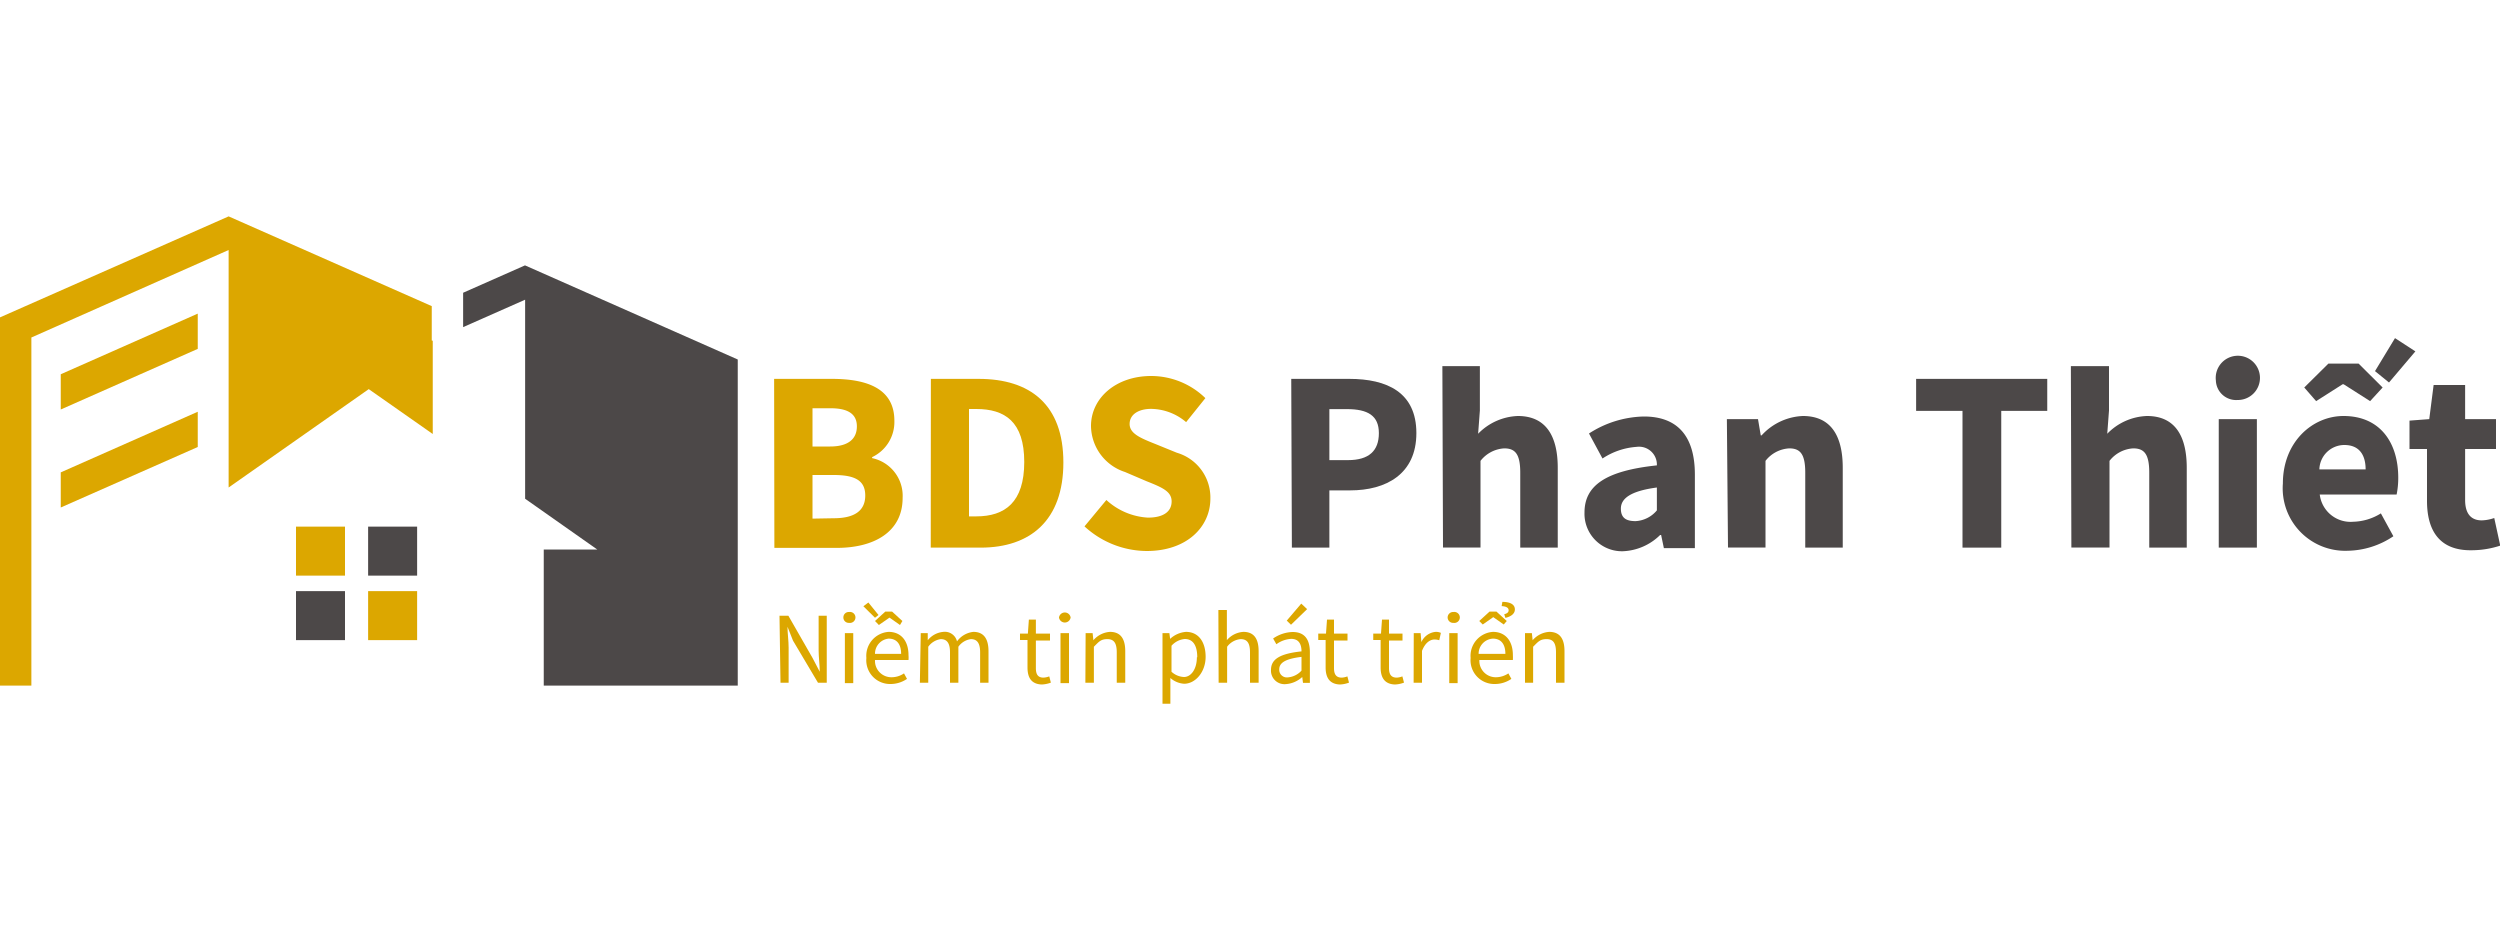 <svg xmlns="http://www.w3.org/2000/svg" viewBox="0 0 200 74.29"><defs><style>.cls-1{fill:#4c4848;}.cls-2{fill:#dca700;}</style></defs><title>logobds</title><g id="OBJECTS"><polygon class="cls-1" points="59.02 28.76 42 21.23 37.05 23.42 37.05 26.17 42 23.98 42.01 23.98 42.01 39.9 47.78 43.96 43.5 43.96 43.5 54.85 58.25 54.85 58.25 54.85 59.02 54.85 59.02 28.76"/><path class="cls-2" d="M34.54,27.24h0V24.49L18.29,17.31,0,25.39V54.85H2.51V27l15.78-7V39L29.5,31.13l5.12,3.59,0-7.46ZM18.29,20.05h0"/><polygon class="cls-2" points="4.86 32.76 15.82 27.91 15.82 25.09 4.86 29.94 4.86 32.76"/><polygon class="cls-2" points="4.86 40.6 15.82 35.76 15.82 32.94 4.86 37.79 4.86 40.6"/><rect class="cls-1" x="23.68" y="47.29" width="3.92" height="3.92"/><rect class="cls-2" x="23.68" y="42.13" width="3.92" height="3.92"/><rect class="cls-2" x="29.45" y="47.29" width="3.92" height="3.92"/><rect class="cls-1" x="29.45" y="42.13" width="3.92" height="3.92"/><path class="cls-2" d="M61.93,30.31h4.62c2.81,0,5,.77,5,3.35a3.11,3.11,0,0,1-1.78,2.91v.08a3.08,3.08,0,0,1,2.44,3.18c0,2.75-2.32,4-5.26,4h-5Zm4.48,5.41c1.48,0,2.14-.63,2.14-1.61s-.69-1.45-2.11-1.45H65v3.06Zm.28,5.74c1.67,0,2.53-.6,2.53-1.82S68.37,38,66.69,38H65v3.49Z"/><path class="cls-2" d="M74.47,30.31h3.82c4.12,0,6.78,2.05,6.78,6.69s-2.66,6.81-6.61,6.81h-4Zm3.63,11c2.29,0,3.84-1.12,3.84-4.35s-1.55-4.24-3.84-4.24h-.58v8.59Z"/><path class="cls-2" d="M86.76,42.11,88.51,40a5.36,5.36,0,0,0,3.32,1.41c1.27,0,1.9-.5,1.9-1.3s-.77-1.12-2-1.61L90,37.76a3.92,3.92,0,0,1-2.72-3.68c0-2.24,2-4,4.81-4a6.22,6.22,0,0,1,4.34,1.77l-1.54,1.92a4.4,4.4,0,0,0-2.8-1.06c-1,0-1.72.44-1.72,1.21s.88,1.13,2.06,1.6l1.72.7a3.73,3.73,0,0,1,2.68,3.67c0,2.25-1.87,4.19-5.09,4.19A7.4,7.4,0,0,1,86.76,42.11Z"/><path class="cls-1" d="M103.3,30.31h4.64c3,0,5.37,1.06,5.37,4.34s-2.43,4.58-5.29,4.58h-1.67v4.58h-3Zm4.54,6.5c1.68,0,2.47-.75,2.47-2.16s-.9-1.92-2.55-1.92h-1.41v4.08Z"/><path class="cls-1" d="M115.39,29.29h3v3.55l-.14,1.86a4.66,4.66,0,0,1,3.18-1.42c2.23,0,3.19,1.58,3.19,4.15v6.38h-3v-6c0-1.48-.4-1.94-1.28-1.94a2.59,2.59,0,0,0-1.9,1v6.93h-3Z"/><path class="cls-1" d="M126.76,41c0-2.17,1.72-3.34,5.79-3.77a1.43,1.43,0,0,0-1.63-1.48,5.63,5.63,0,0,0-2.72.93l-1.08-2a8.36,8.36,0,0,1,4.39-1.36c2.63,0,4.08,1.5,4.08,4.65v5.88h-2.48l-.22-1.05h-.08a4.49,4.49,0,0,1-3,1.3A3,3,0,0,1,126.76,41Zm5.79-.13V39c-2.17.29-2.88.91-2.88,1.69s.46,1,1.18,1A2.38,2.38,0,0,0,132.55,40.83Z"/><path class="cls-1" d="M138.15,33.53h2.49l.22,1.3h.07a4.72,4.72,0,0,1,3.3-1.55c2.24,0,3.19,1.58,3.19,4.15v6.38h-3v-6c0-1.48-.4-1.94-1.28-1.94a2.58,2.58,0,0,0-1.9,1v6.93h-3Z"/><path class="cls-1" d="M157,32.87h-3.71V30.31h10.49v2.56H160.1V43.81H157Z"/><path class="cls-1" d="M165.67,29.29h3.05v3.55l-.14,1.86a4.64,4.64,0,0,1,3.18-1.42c2.23,0,3.18,1.58,3.18,4.15v6.38h-3v-6c0-1.48-.4-1.94-1.28-1.94a2.59,2.59,0,0,0-1.9,1v6.93h-3.05Z"/><path class="cls-1" d="M177.27,30.44A1.77,1.77,0,1,1,179,32,1.62,1.62,0,0,1,177.27,30.44Zm.23,3.09h3.05V43.81H177.5Z"/><path class="cls-1" d="M182.63,38.68c0-3.34,2.38-5.4,4.85-5.4,2.93,0,4.38,2.13,4.38,4.94a6.65,6.65,0,0,1-.13,1.34h-6.15a2.48,2.48,0,0,0,2.67,2.18,4.37,4.37,0,0,0,2.22-.67l1,1.83a6.71,6.71,0,0,1-3.65,1.16A5,5,0,0,1,182.63,38.68ZM184.34,31l1.93-1.91h2.42L190.61,31l-1,1.09-2.12-1.35h-.08l-2.12,1.35Zm4.91,6.55c0-1.13-.49-1.95-1.7-1.95a2,2,0,0,0-2,1.95Zm2.35-10.5,1.63,1.06-2.11,2.49L190,29.69Z"/><path class="cls-1" d="M194.16,40.07V35.92h-1.4V33.65l1.58-.12.35-2.73h2.52v2.73h2.47v2.39h-2.47V40c0,1.16.53,1.63,1.33,1.63a3.28,3.28,0,0,0,1-.19l.48,2.21a7.38,7.38,0,0,1-2.28.37C195.17,44.06,194.16,42.46,194.16,40.07Z"/><path class="cls-2" d="M62.36,49.26h.71L65,52.63l.58,1.11h0c0-.54-.09-1.15-.09-1.71V49.26h.65v5.36h-.7l-2-3.37L63,50.14h0c0,.54.09,1.11.09,1.67v2.81h-.65Z"/><path class="cls-2" d="M67.47,49.4a.43.43,0,0,1,.46-.44.44.44,0,1,1,0,.87A.43.43,0,0,1,67.47,49.4Zm.12,1.25h.67v4h-.67Z"/><path class="cls-2" d="M70,49.42l-.93-.92.4-.3.81,1Zm-.69,3.22a1.92,1.92,0,0,1,1.78-2.09c1,0,1.59.73,1.59,1.86a2.13,2.13,0,0,1,0,.39H70a1.31,1.31,0,0,0,1.32,1.38,1.76,1.76,0,0,0,1-.31l.24.44a2.32,2.32,0,0,1-1.31.41A1.9,1.9,0,0,1,69.31,52.64Zm2.78-.33c0-.79-.36-1.22-1-1.22A1.21,1.21,0,0,0,70,52.31ZM70,49.68l.82-.75h.55l.82.75L72,50l-.84-.59h0l-.85.59Z"/><path class="cls-2" d="M73.66,50.65h.56l0,.57h0a1.8,1.8,0,0,1,1.24-.67,1,1,0,0,1,1.1.76,1.87,1.87,0,0,1,1.31-.76c.82,0,1.21.54,1.21,1.55v2.52h-.67V52.19c0-.74-.24-1.06-.74-1.06a1.46,1.46,0,0,0-1,.61v2.88h-.67V52.19c0-.74-.24-1.06-.74-1.06a1.48,1.48,0,0,0-1,.61v2.88h-.67Z"/><path class="cls-2" d="M82.2,53.39V51.2h-.6v-.51l.63,0,.08-1.12h.56v1.12H84v.55H82.87v2.21c0,.48.15.76.61.76a1.46,1.46,0,0,0,.46-.1l.13.5a2.32,2.32,0,0,1-.74.15C82.48,54.72,82.2,54.18,82.2,53.39Z"/><path class="cls-2" d="M84.72,49.4a.47.47,0,0,1,.93,0,.47.47,0,0,1-.93,0Zm.12,1.25h.68v4h-.68Z"/><path class="cls-2" d="M86.85,50.65h.56l.06.57h0a1.91,1.91,0,0,1,1.33-.67c.84,0,1.22.54,1.22,1.55v2.52h-.68V52.19c0-.74-.22-1.06-.75-1.06s-.68.21-1.08.61v2.88h-.68Z"/><path class="cls-2" d="M93,50.65h.55l.06.46h0a2.1,2.1,0,0,1,1.27-.56c1,0,1.57.8,1.57,2s-.81,2.15-1.72,2.15a1.84,1.84,0,0,1-1.1-.46l0,.69V56.3H93Zm2.78,1.93c0-.88-.3-1.46-1-1.46a1.61,1.61,0,0,0-1.06.54v2.08a1.57,1.57,0,0,0,1,.42C95.26,54.16,95.75,53.56,95.75,52.58Z"/><path class="cls-2" d="M97.47,48.8h.68v1.59l0,.82a1.9,1.9,0,0,1,1.32-.66c.84,0,1.22.54,1.22,1.55v2.52H100V52.19c0-.74-.22-1.06-.75-1.06a1.5,1.5,0,0,0-1.08.61v2.88h-.68Z"/><path class="cls-2" d="M101.68,53.59c0-.87.74-1.3,2.44-1.48,0-.51-.17-1-.82-1a2.19,2.19,0,0,0-1.19.43l-.26-.46a2.89,2.89,0,0,1,1.56-.52c1,0,1.38.64,1.38,1.63v2.44h-.55l-.06-.47h0a2.16,2.16,0,0,1-1.32.57A1.08,1.08,0,0,1,101.68,53.59Zm2.44.06v-1.1c-1.33.16-1.78.49-1.78,1a.61.61,0,0,0,.69.64A1.65,1.65,0,0,0,104.12,53.65Zm-1.18-4,1.16-1.36.47.44-1.29,1.25Z"/><path class="cls-2" d="M106.05,53.39V51.2h-.59v-.51l.62,0,.08-1.12h.56v1.12h1.08v.55h-1.08v2.21c0,.48.16.76.62.76a1.4,1.4,0,0,0,.45-.1l.13.5a2.27,2.27,0,0,1-.74.15C106.34,54.72,106.05,54.18,106.05,53.39Z"/><path class="cls-2" d="M110.45,53.39V51.2h-.59v-.51l.62,0,.08-1.12h.56v1.12h1.08v.55h-1.08v2.21c0,.48.16.76.62.76a1.4,1.4,0,0,0,.45-.1l.13.5a2.27,2.27,0,0,1-.74.15C110.74,54.72,110.45,54.18,110.45,53.39Z"/><path class="cls-2" d="M113.1,50.65h.55l.06.72h0a1.39,1.39,0,0,1,1.13-.82.94.94,0,0,1,.43.08l-.13.59a1.21,1.21,0,0,0-.38-.06c-.34,0-.74.24-1,.91v2.55h-.67Z"/><path class="cls-2" d="M115.81,49.4a.44.44,0,0,1,.47-.44.44.44,0,1,1,0,.87A.44.44,0,0,1,115.81,49.4Zm.13,1.25h.67v4h-.67Z"/><path class="cls-2" d="M117.65,52.64a1.92,1.92,0,0,1,1.79-2.09c1,0,1.59.73,1.59,1.86a3.66,3.66,0,0,1,0,.39h-2.68a1.31,1.31,0,0,0,1.32,1.38,1.79,1.79,0,0,0,1-.31l.24.44a2.32,2.32,0,0,1-1.31.41A1.9,1.9,0,0,1,117.65,52.64Zm2.78-.33c0-.79-.36-1.22-1-1.22a1.21,1.21,0,0,0-1.14,1.22Zm-2.09-2.63.82-.75h.56l.82.75-.24.28-.84-.59h0l-.84.59Zm2-.54c.21-.06.35-.14.35-.32s-.16-.31-.56-.33l.06-.34c.63,0,1,.21,1,.6s-.38.59-.76.68Z"/><path class="cls-2" d="M122,50.65h.55l.06.57h0a1.91,1.91,0,0,1,1.33-.67c.84,0,1.22.54,1.22,1.55v2.52h-.68V52.19c0-.74-.22-1.06-.75-1.06s-.68.21-1.08.61v2.88H122Z"/></g></svg>